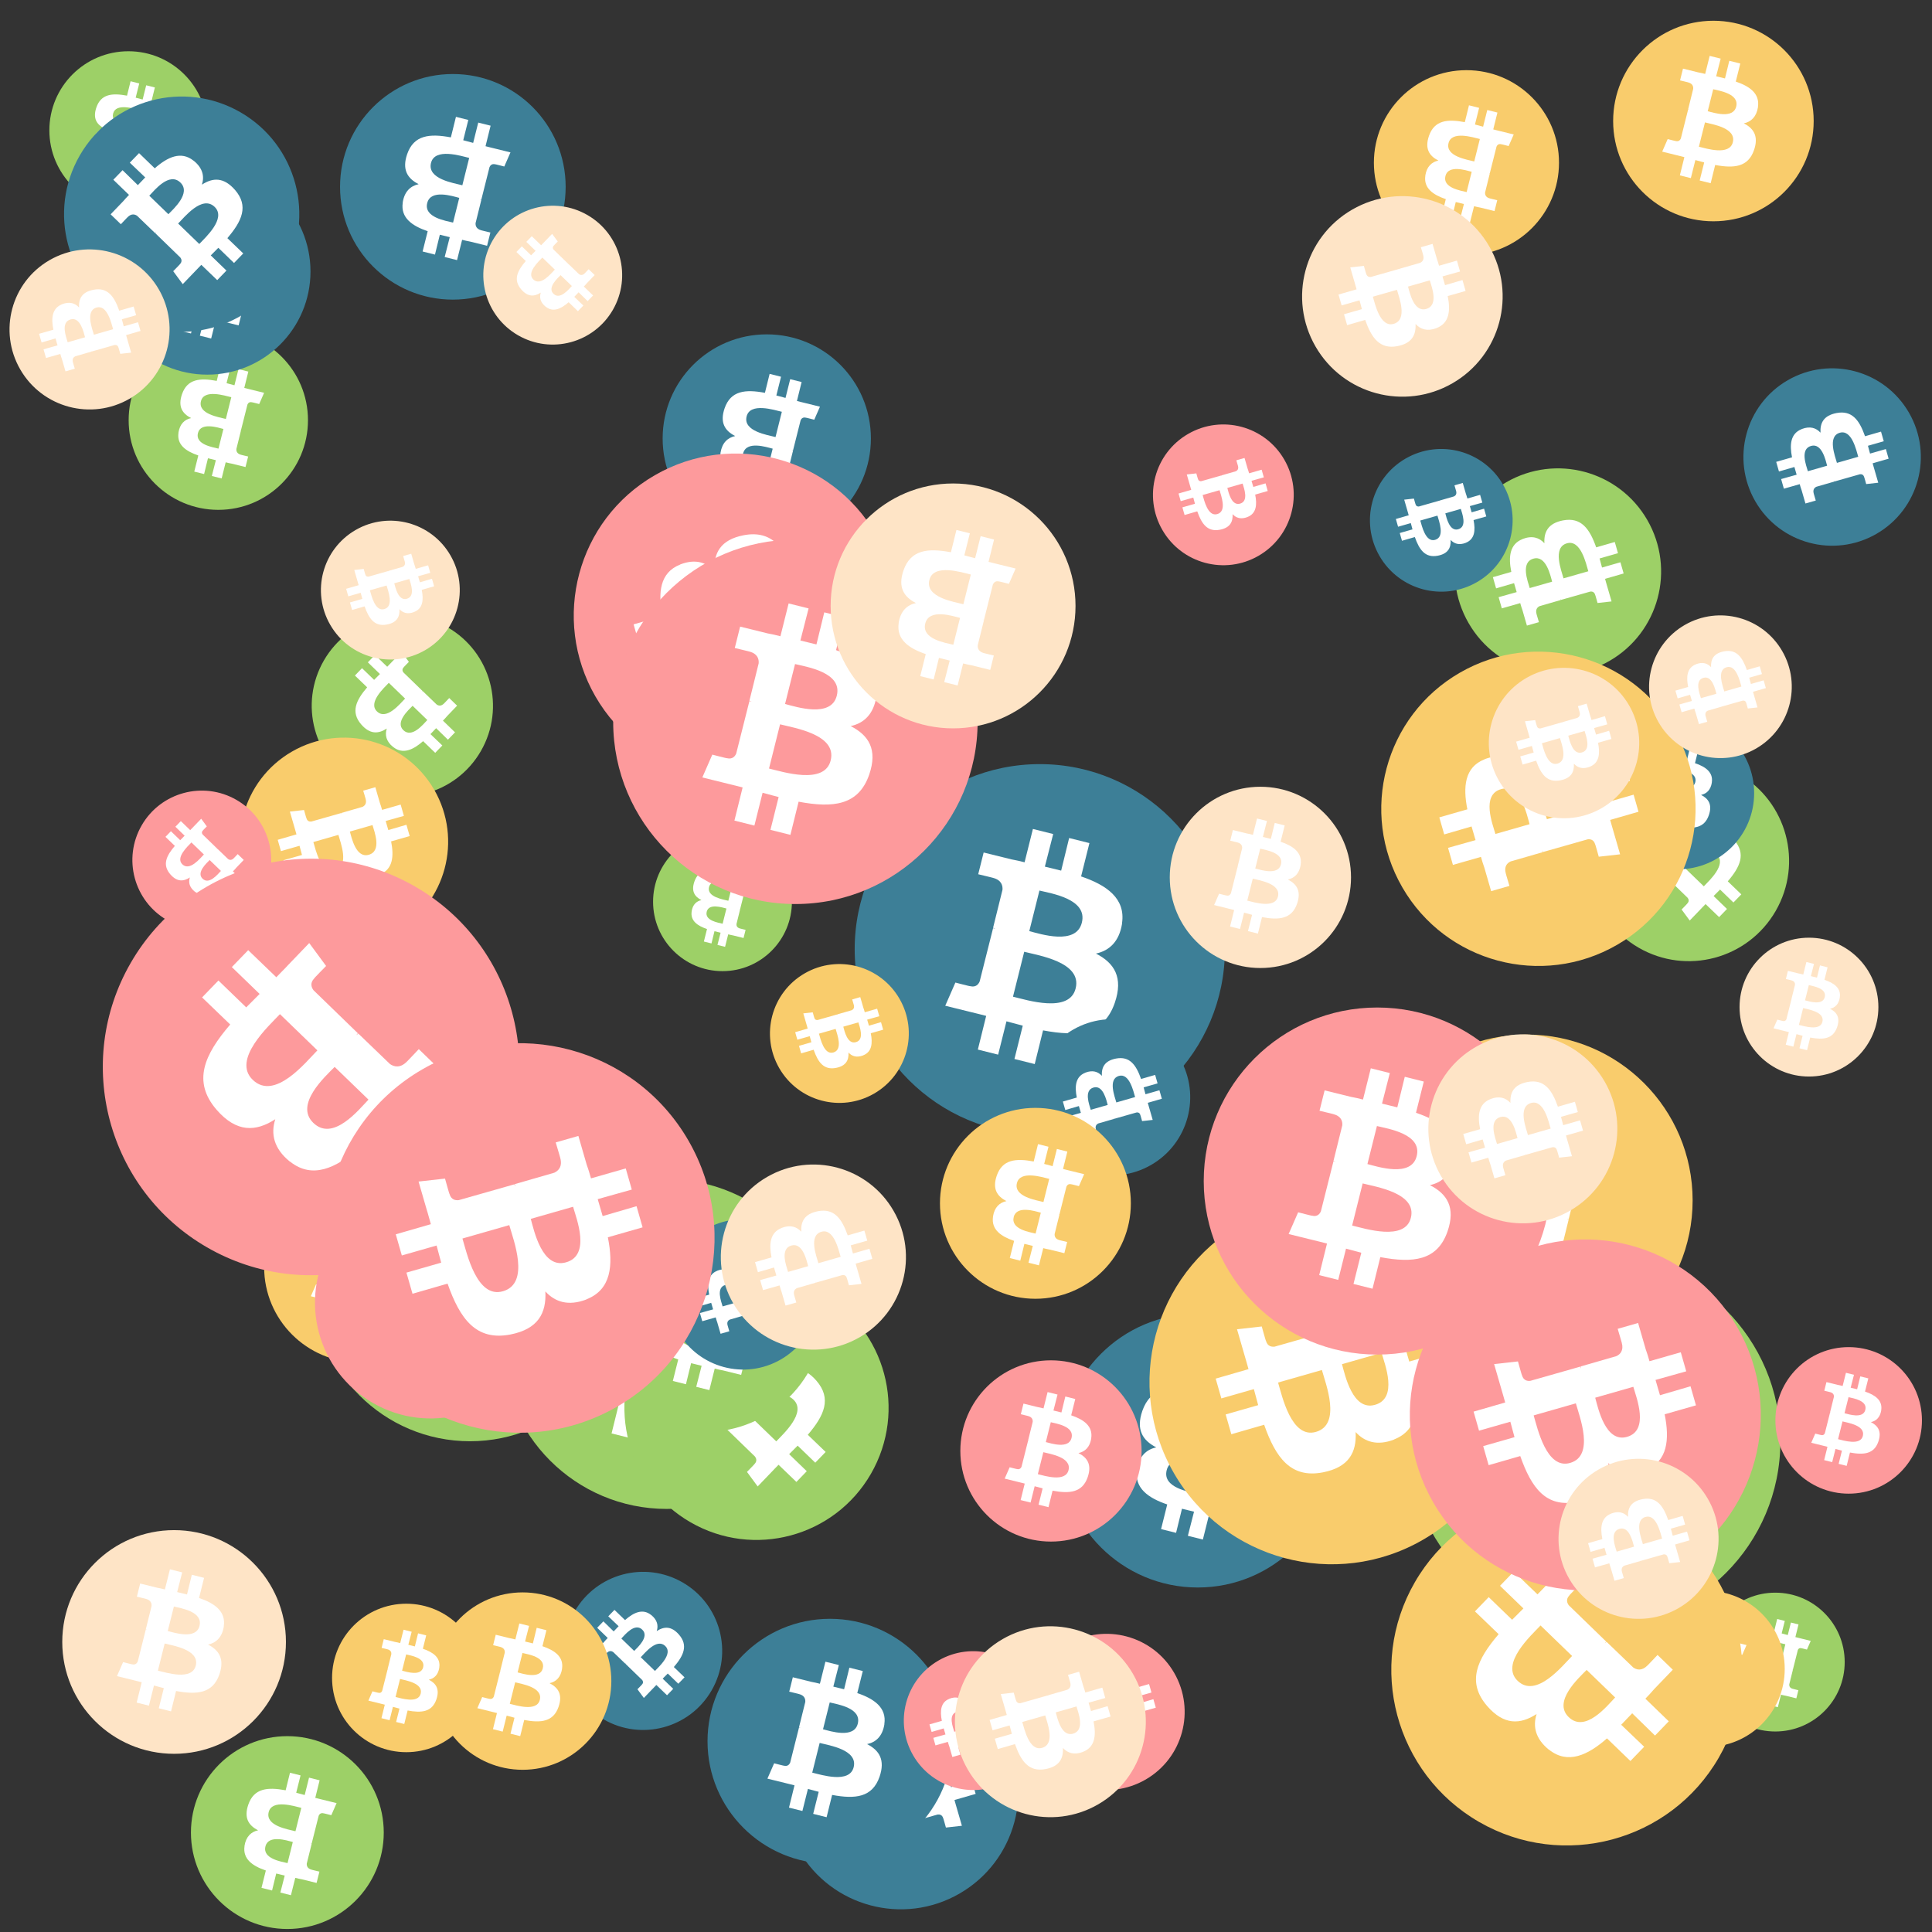 <svg viewBox="0 0 1024 1024"  xmlns="http://www.w3.org/2000/svg">
<rect x="0" y="0" width="1024" height="1024" fill="#333333" stroke="none"/>
<defs>
 <g id="asset1506" desc="Material Icons (Apache 2.0)/Logos/Bitcoin Logo">
  <path d="M738 439 c10 -68 -42 -105 -113 -129 l23 -92 -56 -14 -22 90 c-15 -4 -30 -7 -45 -11 l23 -90 -56 -14 -23 92 c-12 -3 -24 -6 -36 -8 l0 0 -77 -19 -15 60 c0 0 42 10 41 10 23 6 27 21 26 33 l-26 105 c2 0 4 1 6 2 -2 0 -4 -1 -6 -1 l-37 147 c-3 7 -10 17 -26 13 1 1 -41 -10 -41 -10 l-28 64 73 18 c14 3 27 7 40 10 l-23 93 56 14 23 -92 c15 4 30 8 45 12 l-23 92 56 14 23 -93 c96 18 168 11 198 -76 24 -70 -1 -110 -52 -136 37 -8 64 -33 72 -82 l0 0 zm-128 180 c-17 70 -135 32 -173 23 l31 -124 c38 10 160 28 142 101 zm17 -181 c-16 63 -114 31 -145 23 l28 -112 c32 8 134 23 117 89 l0 0 z" />
 </g>
<g id="asset1506_coin"><circle cx="511" cy="511" r="511" /><use href="#asset1506" fill="#FFF"/></g><g id="bitcoinArt95">
<use href="#asset1506_coin" fill="#9DD067" transform="translate(771,248) scale(0.107, 0.107) rotate(960, 512, 512)" />
<use href="#asset1506_coin" fill="#9DD067" transform="translate(166,598) scale(0.162, 0.162) rotate(2340, 512, 512)" />
<use href="#asset1506_coin" fill="#9DD067" transform="translate(26,27) scale(0.082, 0.082) rotate(540, 512, 512)" />
<use href="#asset1506_coin" fill="#9DD067" transform="translate(266,625) scale(0.171, 0.171) rotate(1800, 512, 512)" />
<use href="#asset1506_coin" fill="#9DD067" transform="translate(68,175) scale(0.093, 0.093) rotate(2700, 512, 512)" />
<use href="#asset1506_coin" fill="#9DD067" transform="translate(842,403) scale(0.104, 0.104) rotate(1020, 512, 512)" />
<use href="#asset1506_coin" fill="#9DD067" transform="translate(553,446) scale(0.083, 0.083) rotate(2100, 512, 512)" />
<use href="#asset1506_coin" fill="#9DD067" transform="translate(904,844) scale(0.072, 0.072) rotate(1260, 512, 512)" />
<use href="#asset1506_coin" fill="#9DD067" transform="translate(101,920) scale(0.100, 0.100) rotate(180, 512, 512)" />
<use href="#asset1506_coin" fill="#9DD067" transform="translate(331,676) scale(0.137, 0.137) rotate(2820, 512, 512)" />
<use href="#asset1506_coin" fill="#9DD067" transform="translate(346,441) scale(0.072, 0.072) rotate(900, 512, 512)" />
<use href="#asset1506_coin" fill="#9DD067" transform="translate(310,632) scale(0.124, 0.124) rotate(2700, 512, 512)" />
<use href="#asset1506_coin" fill="#9DD067" transform="translate(165,326) scale(0.094, 0.094) rotate(3000, 512, 512)" />
<use href="#asset1506_coin" fill="#9DD067" transform="translate(746,665) scale(0.193, 0.193) rotate(1260, 512, 512)" />
<use href="#asset1506_coin" fill="#3D7F97" transform="translate(180,39) scale(0.117, 0.117) rotate(3420, 512, 512)" />
<use href="#asset1506_coin" fill="#3D7F97" transform="translate(562,696) scale(0.142, 0.142) rotate(3420, 512, 512)" />
<use href="#asset1506_coin" fill="#3D7F97" transform="translate(924,195) scale(0.092, 0.092) rotate(2760, 512, 512)" />
<use href="#asset1506_coin" fill="#3D7F97" transform="translate(453,405) scale(0.192, 0.192) rotate(1440, 512, 512)" />
<use href="#asset1506_coin" fill="#3D7F97" transform="translate(548,540) scale(0.081, 0.081) rotate(240, 512, 512)" />
<use href="#asset1506_coin" fill="#3D7F97" transform="translate(849,380) scale(0.079, 0.079) rotate(1080, 512, 512)" />
<use href="#asset1506_coin" fill="#3D7F97" transform="translate(55,89) scale(0.107, 0.107) rotate(2340, 512, 512)" />
<use href="#asset1506_coin" fill="#3D7F97" transform="translate(726,238) scale(0.074, 0.074) rotate(420, 512, 512)" />
<use href="#asset1506_coin" fill="#3D7F97" transform="translate(415,887) scale(0.122, 0.122) rotate(2400, 512, 512)" />
<use href="#asset1506_coin" fill="#3D7F97" transform="translate(354,646) scale(0.078, 0.078) rotate(600, 512, 512)" />
<use href="#asset1506_coin" fill="#3D7F97" transform="translate(375,858) scale(0.127, 0.127) rotate(0, 512, 512)" />
<use href="#asset1506_coin" fill="#3D7F97" transform="translate(34,51) scale(0.122, 0.122) rotate(1380, 512, 512)" />
<use href="#asset1506_coin" fill="#3D7F97" transform="translate(351,177) scale(0.108, 0.108) rotate(1260, 512, 512)" />
<use href="#asset1506_coin" fill="#3D7F97" transform="translate(299,833) scale(0.082, 0.082) rotate(2100, 512, 512)" />
<use href="#asset1506_coin" fill="#F9CC6C" transform="translate(855,11) scale(0.104, 0.104) rotate(0, 512, 512)" />
<use href="#asset1506_coin" fill="#F9CC6C" transform="translate(140,621) scale(0.099, 0.099) rotate(1800, 512, 512)" />
<use href="#asset1506_coin" fill="#F9CC6C" transform="translate(705,598) scale(0.078, 0.078) rotate(0, 512, 512)" />
<use href="#asset1506_coin" fill="#F9CC6C" transform="translate(609,636) scale(0.189, 0.189) rotate(1860, 512, 512)" />
<use href="#asset1506_coin" fill="#F9CC6C" transform="translate(863,843) scale(0.081, 0.081) rotate(540, 512, 512)" />
<use href="#asset1506_coin" fill="#F9CC6C" transform="translate(498,587) scale(0.099, 0.099) rotate(180, 512, 512)" />
<use href="#asset1506_coin" fill="#F9CC6C" transform="translate(728,37) scale(0.096, 0.096) rotate(900, 512, 512)" />
<use href="#asset1506_coin" fill="#F9CC6C" transform="translate(127,391) scale(0.108, 0.108) rotate(2220, 512, 512)" />
<use href="#asset1506_coin" fill="#F9CC6C" transform="translate(732,345) scale(0.163, 0.163) rotate(600, 512, 512)" />
<use href="#asset1506_coin" fill="#F9CC6C" transform="translate(737,792) scale(0.182, 0.182) rotate(120, 512, 512)" />
<use href="#asset1506_coin" fill="#F9CC6C" transform="translate(408,511) scale(0.072, 0.072) rotate(1140, 512, 512)" />
<use href="#asset1506_coin" fill="#F9CC6C" transform="translate(721,548) scale(0.172, 0.172) rotate(1620, 512, 512)" />
<use href="#asset1506_coin" fill="#F9CC6C" transform="translate(230,844) scale(0.092, 0.092) rotate(1800, 512, 512)" />
<use href="#asset1506_coin" fill="#F9CC6C" transform="translate(176,850) scale(0.077, 0.077) rotate(2160, 512, 512)" />
<use href="#asset1506_coin" fill="#FD9A9C" transform="translate(941,714) scale(0.076, 0.076) rotate(1080, 512, 512)" />
<use href="#asset1506_coin" fill="#FD9A9C" transform="translate(479,875) scale(0.072, 0.072) rotate(2400, 512, 512)" />
<use href="#asset1506_coin" fill="#FD9A9C" transform="translate(747,657) scale(0.182, 0.182) rotate(420, 512, 512)" />
<use href="#asset1506_coin" fill="#FD9A9C" transform="translate(545,866) scale(0.081, 0.081) rotate(1140, 512, 512)" />
<use href="#asset1506_coin" fill="#FD9A9C" transform="translate(509,721) scale(0.094, 0.094) rotate(2160, 512, 512)" />
<use href="#asset1506_coin" fill="#FD9A9C" transform="translate(304,240) scale(0.168, 0.168) rotate(240, 512, 512)" />
<use href="#asset1506_coin" fill="#FD9A9C" transform="translate(70,419) scale(0.072, 0.072) rotate(1920, 512, 512)" />
<use href="#asset1506_coin" fill="#FD9A9C" transform="translate(115,513) scale(0.072, 0.072) rotate(2280, 512, 512)" />
<use href="#asset1506_coin" fill="#FD9A9C" transform="translate(325,286) scale(0.189, 0.189) rotate(1080, 512, 512)" />
<use href="#asset1506_coin" fill="#FD9A9C" transform="translate(611,225) scale(0.073, 0.073) rotate(780, 512, 512)" />
<use href="#asset1506_coin" fill="#FD9A9C" transform="translate(54,455) scale(0.216, 0.216) rotate(120, 512, 512)" />
<use href="#asset1506_coin" fill="#FD9A9C" transform="translate(167,629) scale(0.120, 0.120) rotate(3180, 512, 512)" />
<use href="#asset1506_coin" fill="#FD9A9C" transform="translate(638,534) scale(0.180, 0.180) rotate(3240, 512, 512)" />
<use href="#asset1506_coin" fill="#FD9A9C" transform="translate(172,553) scale(0.202, 0.202) rotate(2940, 512, 512)" />
<use href="#asset1506_coin" fill="#FEE4C6" transform="translate(690,104) scale(0.104, 0.104) rotate(2220, 512, 512)" />
<use href="#asset1506_coin" fill="#FEE4C6" transform="translate(874,326) scale(0.074, 0.074) rotate(2400, 512, 512)" />
<use href="#asset1506_coin" fill="#FEE4C6" transform="translate(506,862) scale(0.099, 0.099) rotate(1140, 512, 512)" />
<use href="#asset1506_coin" fill="#FEE4C6" transform="translate(826,773) scale(0.083, 0.083) rotate(1680, 512, 512)" />
<use href="#asset1506_coin" fill="#FEE4C6" transform="translate(170,276) scale(0.072, 0.072) rotate(60, 512, 512)" />
<use href="#asset1506_coin" fill="#FEE4C6" transform="translate(382,617) scale(0.096, 0.096) rotate(960, 512, 512)" />
<use href="#asset1506_coin" fill="#FEE4C6" transform="translate(789,354) scale(0.078, 0.078) rotate(780, 512, 512)" />
<use href="#asset1506_coin" fill="#FEE4C6" transform="translate(33,811) scale(0.116, 0.116) rotate(2880, 512, 512)" />
<use href="#asset1506_coin" fill="#FEE4C6" transform="translate(256,109) scale(0.072, 0.072) rotate(840, 512, 512)" />
<use href="#asset1506_coin" fill="#FEE4C6" transform="translate(620,417) scale(0.094, 0.094) rotate(3240, 512, 512)" />
<use href="#asset1506_coin" fill="#FEE4C6" transform="translate(440,256) scale(0.127, 0.127) rotate(1260, 512, 512)" />
<use href="#asset1506_coin" fill="#FEE4C6" transform="translate(5,132) scale(0.083, 0.083) rotate(1320, 512, 512)" />
<use href="#asset1506_coin" fill="#FEE4C6" transform="translate(757,548) scale(0.098, 0.098) rotate(240, 512, 512)" />
<use href="#asset1506_coin" fill="#FEE4C6" transform="translate(922,497) scale(0.072, 0.072) rotate(1800, 512, 512)" />
</g>
</defs>
<use href="#bitcoinArt95" />
</svg>
